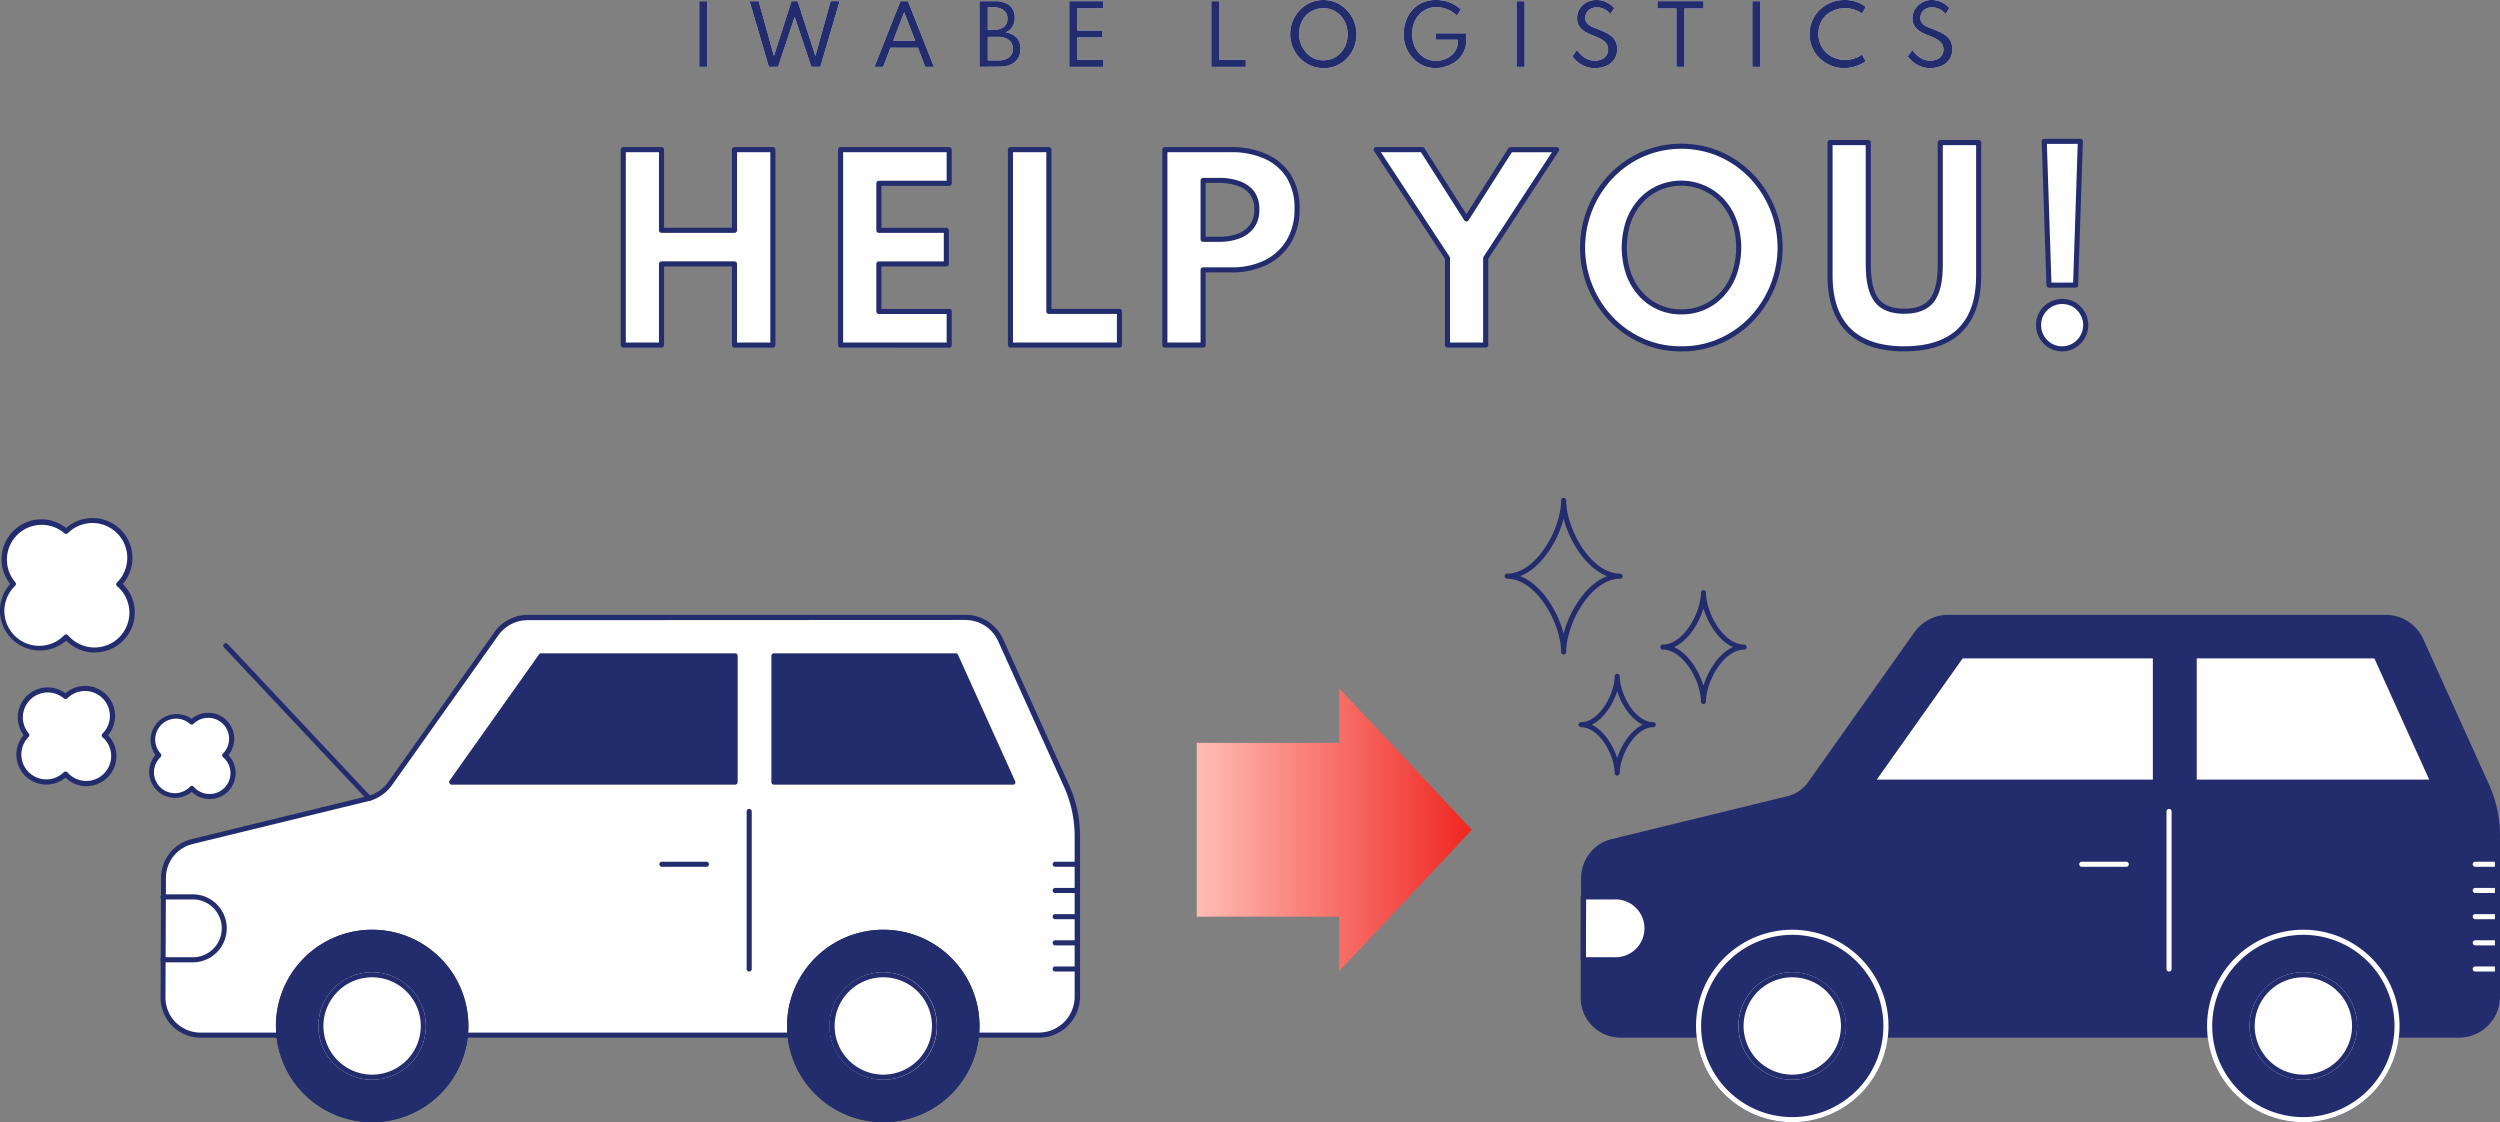 <svg xmlns="http://www.w3.org/2000/svg" xmlns:xlink="http://www.w3.org/1999/xlink" viewBox="0 0 491 220.39"><rect x="0" y="0" width="491" height="220.39" fill="#808080" stroke="none"/><defs><style>.cls-1{fill:#fff;}.cls-2{fill:#232d6e;}.cls-3{fill:url(#名称未設定グラデーション_156);}.cls-4{fill:none;stroke:#232d6e;stroke-linecap:round;stroke-linejoin:round;}</style><linearGradient id="名称未設定グラデーション_156" x1="235.04" y1="162.97" x2="289.08" y2="162.97" gradientUnits="userSpaceOnUse"><stop offset="0" stop-color="#ffbdb4"/><stop offset="1" stop-color="#f02521"/></linearGradient></defs><title>アセット 24</title><g id="レイヤー_2" data-name="レイヤー 2"><g id="contents"><path class="cls-1" d="M97.5,124.44,76.63,153.9a7.57,7.57,0,0,1-4.1,2.89l-34.78,8.5a7.35,7.35,0,0,0-5.62,7.12L32,195.92a7.36,7.36,0,0,0,7.36,7.38H204a7.56,7.56,0,0,0,7.56-7.55V164.23a24,24,0,0,0-2.14-9.91L196.53,125.7a7.57,7.57,0,0,0-6.89-4.44h-86A7.53,7.53,0,0,0,97.5,124.44Z"/><path class="cls-2" d="M204,203.8H39.4a7.85,7.85,0,0,1-7.86-7.89l.09-23.5a7.86,7.86,0,0,1,6-7.61l34.78-8.49a7.13,7.13,0,0,0,3.81-2.7l20.87-29.45a8.06,8.06,0,0,1,6.57-3.4h86A8.07,8.07,0,0,1,197,125.5l12.94,28.61a24.53,24.53,0,0,1,2.18,10.12v31.52A8.07,8.07,0,0,1,204,203.8Zm-100.38-82a7.09,7.09,0,0,0-5.76,3h0L77,154.18a8.12,8.12,0,0,1-4.37,3.1l-34.81,8.49a6.86,6.86,0,0,0-5.23,6.64l-.09,23.51a6.86,6.86,0,0,0,6.86,6.88H204a7.06,7.06,0,0,0,7.06-7.05V164.23a23.55,23.55,0,0,0-2.09-9.71l-12.94-28.61a7.07,7.07,0,0,0-6.43-4.15Zm-6.16,2.68h0Z"/><polygon class="cls-2" points="144.41 128.81 106.3 128.81 88.73 153.61 144.41 153.61 144.41 128.81"/><path class="cls-2" d="M144.41,154.11H88.73a.48.48,0,0,1-.44-.27.49.49,0,0,1,0-.52l17.57-24.79a.5.5,0,0,1,.41-.22h38.11a.5.5,0,0,1,.5.5v24.8A.5.5,0,0,1,144.41,154.11Zm-54.71-1h54.21v-23.8H106.56Z"/><polygon class="cls-2" points="152.04 153.61 198.96 153.61 187.75 128.81 152.04 128.81 152.04 153.61"/><path class="cls-2" d="M199,154.11H152a.5.5,0,0,1-.5-.5v-24.8a.5.5,0,0,1,.5-.5h35.71a.5.5,0,0,1,.45.3l11.21,24.8a.49.49,0,0,1,0,.47A.48.48,0,0,1,199,154.11Zm-46.42-1h45.64l-10.75-23.8H152.54Z"/><circle class="cls-2" cx="73.08" cy="201.5" r="18.9"/><path class="cls-2" d="M73.08,183.6a17.9,17.9,0,1,1-17.9,17.9,17.92,17.92,0,0,1,17.9-17.9m0-1A18.9,18.9,0,1,0,92,201.5a18.9,18.9,0,0,0-18.89-18.9Z"/><circle class="cls-1" cx="73.08" cy="201.5" r="10.56"/><path class="cls-2" d="M73.08,191.94a9.56,9.56,0,1,1-9.56,9.56,9.57,9.57,0,0,1,9.56-9.56m0-1A10.56,10.56,0,1,0,83.64,201.5a10.56,10.56,0,0,0-10.56-10.56Z"/><circle class="cls-2" cx="173.48" cy="201.5" r="18.9"/><path class="cls-2" d="M173.48,183.6a17.9,17.9,0,1,1-17.9,17.9,17.92,17.92,0,0,1,17.9-17.9m0-1a18.9,18.9,0,1,0,18.89,18.9,18.9,18.9,0,0,0-18.89-18.9Z"/><circle class="cls-1" cx="173.48" cy="201.5" r="10.56"/><path class="cls-2" d="M173.48,191.94a9.56,9.56,0,1,1-9.56,9.56,9.57,9.57,0,0,1,9.56-9.56m0-1A10.56,10.56,0,1,0,184,201.5a10.56,10.56,0,0,0-10.56-10.56Z"/><line class="cls-1" x1="44.36" y1="126.83" x2="72.53" y2="156.79"/><path class="cls-2" d="M72.53,157.29a.51.51,0,0,1-.36-.15L44,127.17a.5.5,0,0,1,0-.71.49.49,0,0,1,.7,0l28.18,30a.49.49,0,0,1-.37.84Z"/><path class="cls-1" d="M23.81,115.15c-.14-.14-.29-.27-.43-.39l0,0A7.34,7.34,0,1,0,13,104.36l0,0A7.33,7.33,0,0,0,2.67,114.72l0,0A7.33,7.33,0,0,0,13,125.11l0,0c.13.15.25.29.39.43a7.34,7.34,0,1,0,10.38-10.37Z"/><path class="cls-2" d="M18.62,128.17a7.84,7.84,0,0,1-5.54-2.29.46.46,0,0,0-.07-.07,7.85,7.85,0,0,1-10.71-.34A7.83,7.83,0,0,1,2,114.69a7.83,7.83,0,0,1,11-11,7.84,7.84,0,0,1,11.12,11l.06.06a7.84,7.84,0,0,1-5.54,13.38ZM13,124.6h0a.52.52,0,0,1,.37.17c.12.13.24.27.37.4a6.84,6.84,0,0,0,9.66,0,6.82,6.82,0,0,0,0-9.67,3.42,3.42,0,0,0-.4-.36.48.48,0,0,1-.17-.37.51.51,0,0,1,.16-.38,6.83,6.83,0,1,0-9.66-9.67.53.53,0,0,1-.7,0,6.83,6.83,0,0,0-9.63,9.63.5.5,0,0,1,0,.68,6.84,6.84,0,1,0,9.65,9.69A.57.57,0,0,1,13,124.6Z"/><path class="cls-1" d="M20.84,144.72a4.2,4.2,0,0,0-.32-.29h0a5.4,5.4,0,1,0-7.63-7.63v0a5.39,5.39,0,0,0-7.6,7.59v0A5.39,5.39,0,0,0,12.91,152l0,0c.09.11.18.22.28.32a5.39,5.39,0,0,0,7.63-7.62Z"/><path class="cls-2" d="M17,154.42a5.91,5.91,0,0,1-4.13-1.69,5.89,5.89,0,0,1-8.24-8.36,5.88,5.88,0,0,1,8.22-8.22,5.89,5.89,0,0,1,8.36,8.25,5.9,5.9,0,0,1-4.21,10Zm-4.1-2.89h0a.52.52,0,0,1,.37.17,3.4,3.4,0,0,0,.26.29,4.89,4.89,0,0,0,6.91-6.92l-.28-.26a.5.5,0,0,1-.18-.36.51.51,0,0,1,.15-.37,4.88,4.88,0,0,0,1.45-3.48,4.89,4.89,0,0,0-8.35-3.45.53.53,0,0,1-.7,0,4.89,4.89,0,0,0-6.89,6.89.49.49,0,0,1,0,.67,4.89,4.89,0,1,0,6.9,6.94A.5.5,0,0,1,12.92,151.53Z"/><path class="cls-1" d="M44.43,148.59l-.27-.25h0a4.6,4.6,0,1,0-6.5-6.51l0,0a4.6,4.6,0,0,0-6.48,6.48h0a4.6,4.6,0,0,0,6.51,6.51v0l.24.27a4.6,4.6,0,0,0,6.51-6.5Z"/><path class="cls-2" d="M41.18,156.94a5.08,5.08,0,0,1-3.53-1.41,5.1,5.1,0,0,1-7.13-7.24,5.1,5.1,0,0,1,7.11-7.11,5.1,5.1,0,0,1,7.23,7.13,5.1,5.1,0,0,1-3.68,8.63Zm-3.51-2.61h0a.52.52,0,0,1,.37.17l.22.24a4.1,4.1,0,0,0,5.8-5.8l-.25-.22a.53.53,0,0,1-.17-.36.48.48,0,0,1,.15-.37A4.1,4.1,0,1,0,38,142.18a.52.52,0,0,1-.69,0A4.1,4.1,0,0,0,31.55,148a.51.51,0,0,1,0,.68,4.1,4.1,0,1,0,5.78,5.81A.55.55,0,0,1,37.67,154.33Z"/><path class="cls-2" d="M38.15,189H32a.5.5,0,1,1,0-1h6.11a5.68,5.68,0,0,0,0-11.35H32a.5.5,0,0,1-.5-.5.5.5,0,0,1,.5-.5h6.11a6.68,6.68,0,0,1,0,13.35Z"/><path class="cls-2" d="M211.6,170.24h-4.36a.5.5,0,0,1-.5-.5.5.5,0,0,1,.5-.5h4.36a.51.51,0,0,1,.5.5A.5.5,0,0,1,211.6,170.24Z"/><path class="cls-2" d="M211.6,175.39h-4.36a.5.5,0,0,1-.5-.5.5.5,0,0,1,.5-.5h4.36a.5.5,0,0,1,.5.5A.51.51,0,0,1,211.6,175.39Z"/><path class="cls-2" d="M211.6,180.53h-4.36a.5.5,0,0,1-.5-.5.5.5,0,0,1,.5-.5h4.36a.5.5,0,0,1,.5.5A.51.51,0,0,1,211.6,180.53Z"/><path class="cls-2" d="M211.6,185.67h-4.36a.5.5,0,0,1-.5-.5.5.5,0,0,1,.5-.5h4.36a.5.5,0,0,1,.5.5A.51.51,0,0,1,211.6,185.67Z"/><path class="cls-2" d="M211.6,190.81h-4.36a.5.5,0,0,1,0-1h4.36a.5.5,0,0,1,0,1Z"/><path class="cls-2" d="M147.14,190.81a.5.5,0,0,1-.5-.5V159.37a.5.5,0,0,1,1,0v30.94A.5.5,0,0,1,147.14,190.81Z"/><path class="cls-2" d="M138.7,170.24H130a.5.5,0,0,1-.5-.5.5.5,0,0,1,.5-.5h8.74a.51.51,0,0,1,.5.5A.5.5,0,0,1,138.7,170.24Z"/><path class="cls-2" d="M376.4,124.44,355.53,153.9a7.54,7.54,0,0,1-4.09,2.89l-34.79,8.5a7.37,7.37,0,0,0-5.62,7.12l-.09,23.51a7.36,7.36,0,0,0,7.36,7.38H482.94a7.55,7.55,0,0,0,7.56-7.55V164.23a24,24,0,0,0-2.14-9.91L475.43,125.7a7.56,7.56,0,0,0-6.89-4.44h-86A7.55,7.55,0,0,0,376.4,124.44Z"/><polygon class="cls-1" points="423.32 128.81 385.2 128.81 367.63 153.61 423.32 153.61 423.32 128.81"/><path class="cls-2" d="M423.32,154.11H367.63a.5.5,0,0,1-.4-.79l17.57-24.79a.47.47,0,0,1,.4-.22h38.12a.51.51,0,0,1,.5.5v24.8A.5.5,0,0,1,423.32,154.11Zm-54.72-1h54.22v-23.8H385.46Z"/><polygon class="cls-1" points="430.94 153.61 477.86 153.61 466.65 128.81 430.94 128.81 430.94 153.61"/><path class="cls-2" d="M477.86,154.11H430.94a.5.5,0,0,1-.5-.5v-24.8a.5.5,0,0,1,.5-.5h35.71a.51.51,0,0,1,.46.3l11.21,24.8a.49.49,0,0,1,0,.47A.48.48,0,0,1,477.86,154.11Zm-46.42-1h45.65l-10.76-23.8H431.44Z"/><path class="cls-1" d="M310.94,188.45h6.11a6.18,6.18,0,0,0,6.18-6.18h0a6.18,6.18,0,0,0-6.18-6.17h-6.11Z"/><path class="cls-2" d="M317.05,189h-6.11a.5.5,0,0,1-.5-.5V176.1a.5.5,0,0,1,.5-.5h6.11a6.68,6.68,0,1,1,0,13.35Zm-5.61-1h5.61a5.68,5.68,0,1,0,0-11.35h-5.61Z"/><path class="cls-1" d="M490.5,170.24h-4.36a.5.5,0,0,1-.5-.5.51.51,0,0,1,.5-.5h4.36a.5.5,0,0,1,.5.5A.5.5,0,0,1,490.5,170.24Z"/><path class="cls-1" d="M490.5,175.39h-4.36a.51.51,0,0,1-.5-.5.5.5,0,0,1,.5-.5h4.36a.5.5,0,0,1,.5.5A.5.5,0,0,1,490.5,175.39Z"/><path class="cls-1" d="M490.5,180.53h-4.36a.51.51,0,0,1-.5-.5.5.5,0,0,1,.5-.5h4.36a.5.5,0,0,1,.5.5A.5.5,0,0,1,490.5,180.53Z"/><path class="cls-1" d="M490.5,185.67h-4.36a.51.51,0,0,1-.5-.5.5.5,0,0,1,.5-.5h4.36a.5.5,0,0,1,.5.5A.5.5,0,0,1,490.5,185.67Z"/><path class="cls-1" d="M490.5,190.81h-4.36a.5.5,0,0,1,0-1h4.36a.5.5,0,0,1,0,1Z"/><path class="cls-1" d="M426,190.81a.5.5,0,0,1-.5-.5V159.37a.5.5,0,0,1,1,0v30.94A.5.5,0,0,1,426,190.81Z"/><path class="cls-1" d="M417.6,170.24h-8.74a.5.5,0,0,1-.5-.5.5.5,0,0,1,.5-.5h8.74a.5.5,0,0,1,.5.5A.5.5,0,0,1,417.6,170.24Z"/><path class="cls-2" d="M482.94,203.8H318.3a7.85,7.85,0,0,1-7.86-7.89l.09-23.5a7.86,7.86,0,0,1,6-7.61l34.79-8.49a7.1,7.1,0,0,0,3.8-2.7L376,124.16a8.08,8.08,0,0,1,6.58-3.4h86a8.07,8.07,0,0,1,7.34,4.74l12.94,28.61A24.37,24.37,0,0,1,491,164.23v31.52A8.07,8.07,0,0,1,482.94,203.8Zm-100.37-82a7.07,7.07,0,0,0-5.76,3h0l-20.87,29.45a8.12,8.12,0,0,1-4.37,3.1l-34.8,8.49a6.86,6.86,0,0,0-5.24,6.64l-.09,23.51a6.9,6.9,0,0,0,2,4.87,6.83,6.83,0,0,0,4.86,2H482.94a7.06,7.06,0,0,0,7.06-7.05V164.23a23.39,23.39,0,0,0-2.09-9.71L475,125.91a7.07,7.07,0,0,0-6.43-4.15Zm-6.17,2.68h0Z"/><circle class="cls-2" cx="351.98" cy="201.5" r="18.9"/><path class="cls-1" d="M352,183.6a17.9,17.9,0,1,1-17.9,17.9A17.92,17.92,0,0,1,352,183.6m0-1a18.9,18.9,0,1,0,18.9,18.9A18.9,18.9,0,0,0,352,182.6Z"/><circle class="cls-1" cx="351.98" cy="201.5" r="10.56"/><path class="cls-2" d="M352,191.94a9.56,9.56,0,1,1-9.56,9.56,9.57,9.57,0,0,1,9.56-9.56m0-1a10.56,10.56,0,1,0,10.56,10.56A10.56,10.56,0,0,0,352,190.94Z"/><circle class="cls-2" cx="452.38" cy="201.5" r="18.9"/><path class="cls-1" d="M452.38,183.6a17.9,17.9,0,1,1-17.9,17.9,17.91,17.91,0,0,1,17.9-17.9m0-1a18.9,18.9,0,1,0,18.89,18.9,18.9,18.9,0,0,0-18.89-18.9Z"/><circle class="cls-1" cx="452.38" cy="201.5" r="10.56"/><path class="cls-2" d="M452.38,191.94a9.56,9.56,0,1,1-9.56,9.56,9.57,9.57,0,0,1,9.56-9.56m0-1a10.56,10.56,0,1,0,10.56,10.56,10.56,10.56,0,0,0-10.56-10.56Z"/><path class="cls-2" d="M307.1,128.53a.5.5,0,0,1-.5-.5c0-5.54-4.85-14.37-10.6-14.37a.5.5,0,0,1-.5-.5.5.5,0,0,1,.5-.5c5.75,0,10.6-8.83,10.6-14.38a.5.5,0,0,1,.5-.5.5.5,0,0,1,.5.5c0,5.55,4.84,14.38,10.59,14.38a.5.5,0,0,1,.5.5.5.5,0,0,1-.5.5c-5.75,0-10.59,8.83-10.59,14.37A.5.5,0,0,1,307.1,128.53Zm-8.53-15.37c4.07,1.58,7.32,6.64,8.53,11.28,1.2-4.64,4.45-9.7,8.52-11.28-4.07-1.59-7.32-6.65-8.52-11.29C305.89,106.51,302.64,111.57,298.57,113.16Z"/><path class="cls-2" d="M334.56,138.27a.5.5,0,0,1-.5-.5c0-3.93-3.42-10.18-7.47-10.18a.51.51,0,0,1-.5-.5.5.5,0,0,1,.5-.5c4.05,0,7.47-6.26,7.47-10.19a.51.51,0,0,1,.5-.5.5.5,0,0,1,.5.5c0,3.93,3.42,10.19,7.47,10.19a.5.5,0,0,1,.5.5.5.5,0,0,1-.5.5c-4,0-7.47,6.25-7.47,10.18A.5.5,0,0,1,334.56,138.27Zm-5.76-11.18c2.68,1.22,4.83,4.48,5.76,7.59.94-3.11,3.09-6.37,5.77-7.59-2.68-1.22-4.83-4.48-5.77-7.59C333.63,122.61,331.48,125.87,328.8,127.09Z"/><path class="cls-2" d="M317.62,152.33a.5.5,0,0,1-.5-.5c0-3.47-3-9-6.59-9a.5.5,0,0,1-.5-.5.5.5,0,0,1,.5-.5c3.57,0,6.59-5.53,6.59-9a.5.5,0,0,1,.5-.5.5.5,0,0,1,.5.5c0,3.47,3,9,6.58,9a.5.5,0,0,1,.5.5.5.5,0,0,1-.5.5c-3.57,0-6.58,5.53-6.58,9A.51.51,0,0,1,317.62,152.33Zm-5-10c2.3,1.11,4.15,3.88,5,6.56.84-2.68,2.7-5.45,5-6.56-2.3-1.11-4.16-3.88-5-6.57C316.77,138.45,314.92,141.22,312.62,142.33Z"/><polygon class="cls-3" points="289.08 162.97 263.03 135.21 263.03 145.9 235.04 145.9 235.04 180.04 263.03 180.04 263.03 190.73 289.08 162.97"/><path class="cls-1" d="M122.41,67.77V29.39h7.51V45.23h14.33V29.39h7.54V67.77h-7.54V51.83H129.92V67.77Z"/><path class="cls-1" d="M165.09,67.77V29.39h21.33V36H172.61v9.24h13.25v6.6H172.61v9.33h13.81v6.61Z"/><path class="cls-1" d="M198.45,67.77V29.39H206V61.16h13.86v6.61Z"/><path class="cls-1" d="M228.78,67.77V29.39h13.05a16.12,16.12,0,0,1,6.66,1.3,10.37,10.37,0,0,1,4.59,3.87A11.68,11.68,0,0,1,254.74,41a12.17,12.17,0,0,1-1.66,6.5,10.91,10.91,0,0,1-4.59,4.12A15,15,0,0,1,241.83,53h-5.54V67.77ZM236.29,47h3.21a10.9,10.9,0,0,0,3.64-.59,5.89,5.89,0,0,0,2.69-1.89,5.26,5.26,0,0,0,1-3.36,5.22,5.22,0,0,0-1-3.38A5.73,5.73,0,0,0,243.14,36a11.16,11.16,0,0,0-3.64-.57h-3.21Z"/><path class="cls-1" d="M284.28,67.77V50.69l-14-21.3h9.07L288,43l8.65-13.6h9.07l-13.93,21.3V67.77Z"/><path class="cls-1" d="M330.22,68.51A18.49,18.49,0,0,1,322.68,67a19.11,19.11,0,0,1-6.16-4.26,20.31,20.31,0,0,1,0-28.22,19.3,19.3,0,0,1,6.16-4.27,19.32,19.32,0,0,1,15.07,0,19.45,19.45,0,0,1,6.17,4.27,20.34,20.34,0,0,1,0,28.22A19.26,19.26,0,0,1,337.75,67,18.48,18.48,0,0,1,330.22,68.51Zm0-7.26a10.8,10.8,0,0,0,4.51-.93,10.68,10.68,0,0,0,3.57-2.63,11.81,11.81,0,0,0,2.35-4,15.93,15.93,0,0,0,0-10.15,11.91,11.91,0,0,0-2.35-4,11,11,0,0,0-12.57-2.62,10.55,10.55,0,0,0-3.56,2.62,12.05,12.05,0,0,0-2.34,4,16.11,16.11,0,0,0,0,10.15,12,12,0,0,0,2.34,4,10.45,10.45,0,0,0,3.56,2.63A10.71,10.71,0,0,0,330.22,61.25Z"/><path class="cls-1" d="M374,68.51c-4.8,0-8.44-1.21-10.89-3.63s-3.69-6-3.69-10.75V28h7.51V52c0,3.25.56,5.57,1.66,7s2.92,2.13,5.41,2.13,4.32-.71,5.42-2.13,1.65-3.74,1.65-7V28h7.54V54.13q0,7.13-3.69,10.75T374,68.51Z"/><path class="cls-1" d="M405,68.51a4.51,4.51,0,0,1-2.34-.63A4.8,4.8,0,0,1,401,66.19a4.64,4.64,0,0,1-.62-2.38,4.46,4.46,0,0,1,.62-2.3,4.85,4.85,0,0,1,1.69-1.68,4.73,4.73,0,0,1,4.68,0A4.83,4.83,0,0,1,409,61.51a4.37,4.37,0,0,1,.63,2.3,4.55,4.55,0,0,1-.63,2.38,4.77,4.77,0,0,1-1.68,1.69A4.51,4.51,0,0,1,405,68.51ZM402.42,56l-.93-28.24h7.09L407.65,56Z"/><path class="cls-1" d="M122.41,67.77V29.39h7.51V45.23h14.33V29.39h7.54V67.77h-7.54V51.83H129.92V67.77Z"/><path class="cls-1" d="M165.09,67.77V29.39h21.33V36H172.61v9.24h13.25v6.6H172.61v9.33h13.81v6.61Z"/><path class="cls-1" d="M198.45,67.77V29.39H206V61.16h13.86v6.61Z"/><path class="cls-1" d="M228.78,67.77V29.39h13.05a16.12,16.12,0,0,1,6.66,1.3,10.37,10.37,0,0,1,4.59,3.87A11.68,11.68,0,0,1,254.74,41a12.17,12.17,0,0,1-1.66,6.5,10.91,10.91,0,0,1-4.59,4.12A15,15,0,0,1,241.83,53h-5.54V67.77ZM236.29,47h3.21a10.9,10.9,0,0,0,3.64-.59,5.89,5.89,0,0,0,2.69-1.89,5.26,5.26,0,0,0,1-3.36,5.22,5.22,0,0,0-1-3.38A5.73,5.73,0,0,0,243.14,36a11.16,11.16,0,0,0-3.64-.57h-3.21Z"/><path class="cls-1" d="M284.28,67.77V50.69l-14-21.3h9.07L288,43l8.65-13.6h9.07l-13.93,21.3V67.77Z"/><path class="cls-1" d="M330.22,68.51A18.49,18.49,0,0,1,322.68,67a19.11,19.11,0,0,1-6.16-4.26,20.31,20.31,0,0,1,0-28.22,19.3,19.3,0,0,1,6.16-4.27,19.32,19.32,0,0,1,15.07,0,19.45,19.45,0,0,1,6.17,4.27,20.34,20.34,0,0,1,0,28.22A19.26,19.26,0,0,1,337.75,67,18.48,18.48,0,0,1,330.22,68.51Zm0-7.26a10.8,10.8,0,0,0,4.51-.93,10.68,10.68,0,0,0,3.57-2.63,11.81,11.81,0,0,0,2.35-4,15.93,15.93,0,0,0,0-10.15,11.91,11.91,0,0,0-2.35-4,11,11,0,0,0-12.57-2.62,10.55,10.55,0,0,0-3.56,2.62,12.05,12.05,0,0,0-2.34,4,16.11,16.11,0,0,0,0,10.15,12,12,0,0,0,2.34,4,10.45,10.45,0,0,0,3.56,2.63A10.71,10.71,0,0,0,330.22,61.25Z"/><path class="cls-1" d="M374,68.51c-4.8,0-8.44-1.21-10.89-3.63s-3.69-6-3.69-10.75V28h7.51V52c0,3.25.56,5.57,1.66,7s2.92,2.13,5.41,2.13,4.32-.71,5.42-2.13,1.65-3.74,1.65-7V28h7.54V54.13q0,7.13-3.69,10.75T374,68.51Z"/><path class="cls-1" d="M405,68.51a4.51,4.51,0,0,1-2.34-.63A4.8,4.8,0,0,1,401,66.19a4.64,4.64,0,0,1-.62-2.38,4.46,4.46,0,0,1,.62-2.3,4.85,4.85,0,0,1,1.69-1.68,4.73,4.73,0,0,1,4.68,0A4.83,4.83,0,0,1,409,61.51a4.37,4.37,0,0,1,.63,2.3,4.55,4.55,0,0,1-.63,2.38,4.77,4.77,0,0,1-1.68,1.69A4.51,4.51,0,0,1,405,68.51ZM402.42,56l-.93-28.24h7.09L407.65,56Z"/><path class="cls-4" d="M122.41,67.77V29.39h7.51V45.23h14.33V29.39h7.54V67.77h-7.54V51.83H129.92V67.77Z"/><path class="cls-4" d="M165.09,67.77V29.39h21.33V36H172.61v9.24h13.25v6.6H172.61v9.33h13.81v6.61Z"/><path class="cls-4" d="M198.45,67.77V29.39H206V61.16h13.86v6.61Z"/><path class="cls-4" d="M228.78,67.77V29.39h13.05a16.12,16.12,0,0,1,6.66,1.3,10.37,10.37,0,0,1,4.59,3.87A11.68,11.68,0,0,1,254.74,41a12.17,12.17,0,0,1-1.66,6.5,10.91,10.91,0,0,1-4.59,4.12A15,15,0,0,1,241.83,53h-5.54V67.77ZM236.29,47h3.21a10.9,10.9,0,0,0,3.64-.59,5.89,5.89,0,0,0,2.69-1.89,5.26,5.26,0,0,0,1-3.36,5.22,5.22,0,0,0-1-3.38A5.73,5.73,0,0,0,243.14,36a11.16,11.16,0,0,0-3.64-.57h-3.21Z"/><path class="cls-4" d="M284.28,67.77V50.69l-14-21.3h9.07L288,43l8.65-13.6h9.07l-13.93,21.3V67.77Z"/><path class="cls-4" d="M330.22,68.51A18.49,18.49,0,0,1,322.68,67a19.11,19.11,0,0,1-6.16-4.26,20.31,20.31,0,0,1,0-28.22,19.3,19.3,0,0,1,6.16-4.27,19.32,19.32,0,0,1,15.07,0,19.45,19.45,0,0,1,6.17,4.27,20.34,20.34,0,0,1,0,28.22A19.26,19.26,0,0,1,337.75,67,18.48,18.48,0,0,1,330.22,68.51Zm0-7.26a10.8,10.8,0,0,0,4.51-.93,10.68,10.68,0,0,0,3.57-2.63,11.81,11.81,0,0,0,2.35-4,15.93,15.93,0,0,0,0-10.15,11.91,11.91,0,0,0-2.35-4,11,11,0,0,0-12.57-2.62,10.55,10.55,0,0,0-3.56,2.62,12.05,12.05,0,0,0-2.34,4,16.11,16.11,0,0,0,0,10.15,12,12,0,0,0,2.34,4,10.45,10.45,0,0,0,3.56,2.63A10.71,10.71,0,0,0,330.22,61.25Z"/><path class="cls-4" d="M374,68.51c-4.8,0-8.44-1.21-10.89-3.63s-3.69-6-3.69-10.75V28h7.51V52c0,3.25.56,5.57,1.66,7s2.92,2.13,5.41,2.13,4.32-.71,5.42-2.13,1.65-3.74,1.65-7V28h7.54V54.13q0,7.13-3.69,10.75T374,68.51Z"/><path class="cls-4" d="M405,68.51a4.51,4.51,0,0,1-2.34-.63A4.8,4.8,0,0,1,401,66.19a4.64,4.64,0,0,1-.62-2.38,4.46,4.46,0,0,1,.62-2.3,4.85,4.85,0,0,1,1.69-1.68,4.73,4.73,0,0,1,4.68,0A4.83,4.83,0,0,1,409,61.51a4.37,4.37,0,0,1,.63,2.3,4.55,4.55,0,0,1-.63,2.38,4.77,4.77,0,0,1-1.68,1.69A4.51,4.51,0,0,1,405,68.51ZM402.42,56l-.93-28.24h7.09L407.65,56Z"/><path class="cls-1" d="M137.33,13.13V.23h1.58v12.9Z"/><path class="cls-1" d="M151,13.13,147.22.23H149L152,11,155.45.23h1.21L160.14,11l3-10.78h1.77l-3.8,12.9h-1.77l-3.26-9.8-3.26,9.8Z"/><path class="cls-1" d="M171.74,13.13,176.85.23h1.47l5.11,12.9h-1.71l-1.43-3.76h-5.4l-1.44,3.76ZM175.43,8h4.32l-2.17-5.62Z"/><path class="cls-1" d="M192.36,13.13V.23h3a4.55,4.55,0,0,1,2.92.84,2.9,2.9,0,0,1,1,2.42,2.9,2.9,0,0,1-1.8,2.89,3.49,3.49,0,0,1,2.18,1,3.2,3.2,0,0,1,.76,2.21,3.56,3.56,0,0,1-.49,1.88,3.2,3.2,0,0,1-1.41,1.2,5.2,5.2,0,0,1-2.18.42ZM194,5.86h1.11a3.23,3.23,0,0,0,2.05-.57,2,2,0,0,0,.71-1.62A2,2,0,0,0,197.11,2a3.27,3.27,0,0,0-2.05-.56H194Zm0,6h2a3.42,3.42,0,0,0,2.17-.59,2,2,0,0,0,.75-1.69,2.08,2.08,0,0,0-.77-1.72,3.32,3.32,0,0,0-2.15-.62h-2Z"/><path class="cls-1" d="M210,13.13V.23h6.7v1.4h-5.11V6h4.92V7.36h-4.92v4.37h5.11v1.4Z"/><path class="cls-1" d="M237.9,13.13V.23h1.59v11.5h5.18v1.4Z"/><path class="cls-1" d="M259.91,13.38a6.16,6.16,0,0,1-2.53-.52,6.35,6.35,0,0,1-2.07-1.43,6.81,6.81,0,0,1,0-9.48A6.35,6.35,0,0,1,257.38.52a6.41,6.41,0,0,1,5.06,0A6.49,6.49,0,0,1,264.52,2a6.83,6.83,0,0,1,1.39,2.13,6.67,6.67,0,0,1,.5,2.61,6.67,6.67,0,0,1-.5,2.61,6.83,6.83,0,0,1-1.39,2.13,6.49,6.49,0,0,1-2.08,1.43A6.13,6.13,0,0,1,259.91,13.38Zm0-1.53a4.57,4.57,0,0,0,1.89-.39,4.71,4.71,0,0,0,1.52-1.09,5,5,0,0,0,1-1.64,5.68,5.68,0,0,0,.36-2,5.68,5.68,0,0,0-.36-2,5,5,0,0,0-1-1.64,4.71,4.71,0,0,0-1.52-1.09,4.77,4.77,0,0,0-3.78,0A4.82,4.82,0,0,0,256.5,3a5.4,5.4,0,0,0-1,1.64,5.68,5.68,0,0,0-.36,2,5.68,5.68,0,0,0,.36,2,5.4,5.4,0,0,0,1,1.64A4.82,4.82,0,0,0,258,11.46,4.6,4.6,0,0,0,259.91,11.85Z"/><path class="cls-1" d="M282,13.38a6.09,6.09,0,0,1-2.49-.51,6.21,6.21,0,0,1-2-1.43,6.55,6.55,0,0,1-1.35-2.13,7.05,7.05,0,0,1-.48-2.62,7.37,7.37,0,0,1,.43-2.52A6.56,6.56,0,0,1,277.35,2a6,6,0,0,1,2-1.48A6.42,6.42,0,0,1,282.1,0a7.4,7.4,0,0,1,1.83.23,6.93,6.93,0,0,1,1.64.65,6.41,6.41,0,0,1,1.34,1l-.79,1.22a5.34,5.34,0,0,0-1.78-1.23,5.72,5.72,0,0,0-2.24-.46,4.65,4.65,0,0,0-2,.42A4.3,4.3,0,0,0,278.59,3a5,5,0,0,0-.93,1.66,6.25,6.25,0,0,0-.31,2,5.93,5.93,0,0,0,.35,2.1,5.18,5.18,0,0,0,1,1.69,4.47,4.47,0,0,0,1.49,1.11,4.38,4.38,0,0,0,1.84.4,4.72,4.72,0,0,0,2.92-1,3.82,3.82,0,0,0,1-1.19,3.2,3.2,0,0,0,.35-1.53V7.81h-4.34V6.55h6V7.94A5,5,0,0,1,286,12a6.25,6.25,0,0,1-1.91,1A6.54,6.54,0,0,1,282,13.38Z"/><path class="cls-1" d="M297.85,13.13V.23h1.59v12.9Z"/><path class="cls-1" d="M313.26,13.38a5.09,5.09,0,0,1-1.72-.27,5.35,5.35,0,0,1-1.31-.66,6.63,6.63,0,0,1-.9-.77,7.59,7.59,0,0,1-.51-.6l.86-1.23.49.56a5.11,5.11,0,0,0,.75.69,4.32,4.32,0,0,0,1,.58,3.73,3.73,0,0,0,1.34.23,3.13,3.13,0,0,0,1.29-.25,2.14,2.14,0,0,0,.93-.74,2.09,2.09,0,0,0,.35-1.22,2.15,2.15,0,0,0-.25-1,2.37,2.37,0,0,0-.7-.75,5.64,5.64,0,0,0-1-.57c-.39-.18-.82-.35-1.28-.53a10.76,10.76,0,0,1-1-.46,4.46,4.46,0,0,1-.92-.64,2.89,2.89,0,0,1-.68-.9,2.8,2.8,0,0,1-.26-1.24A3.48,3.48,0,0,1,310,2.2a3.6,3.6,0,0,1,.77-1.13A3.72,3.72,0,0,1,312,.29,3.88,3.88,0,0,1,313.53,0,4.45,4.45,0,0,1,315,.23a5.31,5.31,0,0,1,1.19.6,3.94,3.94,0,0,1,.84.76l-.75,1.17a3.29,3.29,0,0,0-.65-.64,3.66,3.66,0,0,0-.92-.49,3.31,3.31,0,0,0-1.11-.18,2.39,2.39,0,0,0-1.23.3,2.18,2.18,0,0,0-.77.77,2.15,2.15,0,0,0-.26,1,1.51,1.51,0,0,0,.2.82,1.91,1.91,0,0,0,.53.57,4.26,4.26,0,0,0,.76.42l.87.34c.53.21,1,.42,1.51.64a6.17,6.17,0,0,1,1.25.78,3,3,0,0,1,.84,1.06,3.25,3.25,0,0,1,.31,1.49,3.45,3.45,0,0,1-.56,2,3.51,3.51,0,0,1-1.52,1.27A5.4,5.4,0,0,1,313.26,13.38Z"/><path class="cls-1" d="M329.25,13.13V1.66h-3.74V.23h9.07V1.66h-3.75V13.13Z"/><path class="cls-1" d="M344.15,13.13V.23h1.59v12.9Z"/><path class="cls-1" d="M362.3,13.38a7.11,7.11,0,0,1-2.71-.51,6.8,6.8,0,0,1-2.2-1.43,6.38,6.38,0,0,1-1.46-2.12,6.61,6.61,0,0,1-.53-2.63,6.55,6.55,0,0,1,2-4.76A6.85,6.85,0,0,1,359.58.51,7.14,7.14,0,0,1,362.29,0a7.34,7.34,0,0,1,2.27.35,6.27,6.27,0,0,1,1.86,1l-.72,1.33a4.66,4.66,0,0,0-1.5-.79,6,6,0,0,0-1.81-.28,5.54,5.54,0,0,0-2.11.39A5.14,5.14,0,0,0,358.61,3a4.81,4.81,0,0,0-1.09,1.64,5.14,5.14,0,0,0-.39,2,5.14,5.14,0,0,0,.39,2,4.77,4.77,0,0,0,1.09,1.63,4.83,4.83,0,0,0,1.67,1.09,5.36,5.36,0,0,0,2.11.4,6,6,0,0,0,1.81-.28,4.66,4.66,0,0,0,1.5-.79l.72,1.33a6.25,6.25,0,0,1-1.84.94A7.07,7.07,0,0,1,362.3,13.38Z"/><path class="cls-1" d="M379.14,13.38a5.11,5.11,0,0,1-1.73-.27,5.35,5.35,0,0,1-1.31-.66,6,6,0,0,1-.89-.77,6.28,6.28,0,0,1-.52-.6l.87-1.23.48.56a6.39,6.39,0,0,0,.75.69,4.52,4.52,0,0,0,1,.58,3.82,3.82,0,0,0,1.35.23,3.11,3.11,0,0,0,1.28-.25,2.14,2.14,0,0,0,.93-.74,2.09,2.09,0,0,0,.35-1.22,2,2,0,0,0-.25-1,2.37,2.37,0,0,0-.7-.75,5.33,5.33,0,0,0-1-.57c-.39-.18-.82-.35-1.28-.53a9.53,9.53,0,0,1-1-.46,4.21,4.21,0,0,1-.92-.64,2.75,2.75,0,0,1-.68-.9,2.67,2.67,0,0,1-.26-1.24,3.47,3.47,0,0,1,.27-1.36,3.6,3.6,0,0,1,.77-1.13A3.87,3.87,0,0,1,379.4,0a4.4,4.4,0,0,1,1.42.23,5.1,5.1,0,0,1,1.19.6,3.94,3.94,0,0,1,.84.76l-.74,1.17a3.36,3.36,0,0,0-.66-.64,3.77,3.77,0,0,0-.91-.49,3.4,3.4,0,0,0-1.11-.18,2.4,2.4,0,0,0-1.24.3,2.18,2.18,0,0,0-.77.77,2.15,2.15,0,0,0-.26,1,1.61,1.61,0,0,0,.2.82,1.91,1.91,0,0,0,.53.57,4.26,4.26,0,0,0,.76.42l.87.34c.53.21,1,.42,1.51.64a6.17,6.17,0,0,1,1.25.78,3.14,3.14,0,0,1,.85,1.06,3.38,3.38,0,0,1,.3,1.49,3.52,3.52,0,0,1-.55,2,3.6,3.6,0,0,1-1.53,1.27A5.38,5.38,0,0,1,379.14,13.38Z"/><path class="cls-2" d="M137.33,13.13V.23h1.58v12.9Z"/><path class="cls-2" d="M151,13.13,147.22.23H149L152,11,155.45.23h1.21L160.14,11l3-10.78h1.77l-3.8,12.9h-1.77l-3.26-9.8-3.26,9.8Z"/><path class="cls-2" d="M171.74,13.13,176.85.23h1.47l5.11,12.9h-1.71l-1.43-3.76h-5.4l-1.44,3.76ZM175.43,8h4.32l-2.17-5.62Z"/><path class="cls-2" d="M192.36,13.13V.23h3a4.55,4.55,0,0,1,2.92.84,2.9,2.9,0,0,1,1,2.42,2.9,2.9,0,0,1-1.8,2.89,3.49,3.49,0,0,1,2.18,1,3.2,3.2,0,0,1,.76,2.21,3.56,3.56,0,0,1-.49,1.88,3.2,3.2,0,0,1-1.41,1.2,5.2,5.2,0,0,1-2.18.42ZM194,5.86h1.11a3.23,3.23,0,0,0,2.05-.57,2,2,0,0,0,.71-1.62A2,2,0,0,0,197.11,2a3.27,3.27,0,0,0-2.05-.56H194Zm0,6h2a3.42,3.42,0,0,0,2.17-.59,2,2,0,0,0,.75-1.69,2.08,2.08,0,0,0-.77-1.72,3.32,3.32,0,0,0-2.15-.62h-2Z"/><path class="cls-2" d="M210,13.13V.23h6.7v1.4h-5.11V6h4.92V7.36h-4.92v4.37h5.11v1.4Z"/><path class="cls-2" d="M237.9,13.13V.23h1.59v11.5h5.18v1.4Z"/><path class="cls-2" d="M259.91,13.38a6.16,6.16,0,0,1-2.53-.52,6.35,6.35,0,0,1-2.07-1.43,6.81,6.81,0,0,1,0-9.48A6.35,6.35,0,0,1,257.38.52a6.41,6.41,0,0,1,5.06,0A6.49,6.49,0,0,1,264.52,2a6.83,6.83,0,0,1,1.39,2.13,6.67,6.67,0,0,1,.5,2.61,6.67,6.67,0,0,1-.5,2.61,6.83,6.83,0,0,1-1.39,2.13,6.49,6.49,0,0,1-2.08,1.43A6.13,6.13,0,0,1,259.91,13.38Zm0-1.53a4.57,4.57,0,0,0,1.89-.39,4.71,4.71,0,0,0,1.52-1.09,5,5,0,0,0,1-1.64,5.68,5.68,0,0,0,.36-2,5.68,5.68,0,0,0-.36-2,5,5,0,0,0-1-1.64,4.71,4.71,0,0,0-1.52-1.09,4.77,4.77,0,0,0-3.78,0A4.82,4.82,0,0,0,256.5,3a5.4,5.4,0,0,0-1,1.64,5.68,5.68,0,0,0-.36,2,5.68,5.68,0,0,0,.36,2,5.4,5.4,0,0,0,1,1.64A4.82,4.82,0,0,0,258,11.46,4.6,4.6,0,0,0,259.91,11.85Z"/><path class="cls-2" d="M282,13.38a6.09,6.09,0,0,1-2.49-.51,6.21,6.21,0,0,1-2-1.43,6.55,6.55,0,0,1-1.35-2.13,7.05,7.05,0,0,1-.48-2.62,7.37,7.37,0,0,1,.43-2.52A6.56,6.56,0,0,1,277.35,2a6,6,0,0,1,2-1.48A6.42,6.42,0,0,1,282.1,0a7.4,7.4,0,0,1,1.83.23,6.93,6.93,0,0,1,1.64.65,6.41,6.41,0,0,1,1.34,1l-.79,1.22a5.34,5.34,0,0,0-1.78-1.23,5.72,5.72,0,0,0-2.24-.46,4.65,4.65,0,0,0-2,.42A4.3,4.3,0,0,0,278.59,3a5,5,0,0,0-.93,1.66,6.25,6.25,0,0,0-.31,2,5.93,5.93,0,0,0,.35,2.1,5.18,5.18,0,0,0,1,1.69,4.47,4.47,0,0,0,1.49,1.11,4.38,4.38,0,0,0,1.84.4,4.72,4.72,0,0,0,2.92-1,3.82,3.82,0,0,0,1-1.19,3.2,3.2,0,0,0,.35-1.53V7.81h-4.34V6.55h6V7.94A5,5,0,0,1,286,12a6.25,6.25,0,0,1-1.91,1A6.54,6.54,0,0,1,282,13.38Z"/><path class="cls-2" d="M297.85,13.13V.23h1.59v12.9Z"/><path class="cls-2" d="M313.26,13.38a5.09,5.09,0,0,1-1.72-.27,5.35,5.35,0,0,1-1.31-.66,6.63,6.63,0,0,1-.9-.77,7.59,7.59,0,0,1-.51-.6l.86-1.23.49.56a5.11,5.11,0,0,0,.75.69,4.32,4.32,0,0,0,1,.58,3.73,3.73,0,0,0,1.34.23,3.13,3.13,0,0,0,1.29-.25,2.14,2.14,0,0,0,.93-.74,2.09,2.09,0,0,0,.35-1.22,2.15,2.15,0,0,0-.25-1,2.37,2.37,0,0,0-.7-.75,5.64,5.64,0,0,0-1-.57c-.39-.18-.82-.35-1.28-.53a10.76,10.76,0,0,1-1-.46,4.46,4.46,0,0,1-.92-.64,2.89,2.89,0,0,1-.68-.9,2.8,2.8,0,0,1-.26-1.24A3.48,3.48,0,0,1,310,2.2a3.6,3.6,0,0,1,.77-1.13A3.72,3.72,0,0,1,312,.29,3.88,3.88,0,0,1,313.53,0,4.45,4.45,0,0,1,315,.23a5.31,5.31,0,0,1,1.19.6,3.94,3.94,0,0,1,.84.76l-.75,1.17a3.29,3.29,0,0,0-.65-.64,3.66,3.66,0,0,0-.92-.49,3.31,3.31,0,0,0-1.11-.18,2.39,2.39,0,0,0-1.23.3,2.18,2.18,0,0,0-.77.77,2.15,2.15,0,0,0-.26,1,1.51,1.51,0,0,0,.2.82,1.91,1.91,0,0,0,.53.57,4.26,4.26,0,0,0,.76.42l.87.34c.53.21,1,.42,1.51.64a6.17,6.17,0,0,1,1.25.78,3,3,0,0,1,.84,1.06,3.25,3.25,0,0,1,.31,1.49,3.45,3.45,0,0,1-.56,2,3.51,3.51,0,0,1-1.52,1.27A5.4,5.4,0,0,1,313.26,13.38Z"/><path class="cls-2" d="M329.25,13.13V1.66h-3.74V.23h9.07V1.66h-3.75V13.13Z"/><path class="cls-2" d="M344.15,13.13V.23h1.59v12.9Z"/><path class="cls-2" d="M362.3,13.38a7.11,7.11,0,0,1-2.71-.51,6.8,6.8,0,0,1-2.2-1.43,6.38,6.38,0,0,1-1.46-2.12,6.61,6.61,0,0,1-.53-2.63,6.55,6.55,0,0,1,2-4.76A6.85,6.85,0,0,1,359.58.51,7.14,7.14,0,0,1,362.29,0a7.34,7.34,0,0,1,2.27.35,6.27,6.27,0,0,1,1.86,1l-.72,1.33a4.66,4.66,0,0,0-1.5-.79,6,6,0,0,0-1.81-.28,5.54,5.54,0,0,0-2.11.39A5.14,5.14,0,0,0,358.61,3a4.81,4.81,0,0,0-1.09,1.64,5.14,5.14,0,0,0-.39,2,5.14,5.14,0,0,0,.39,2,4.77,4.77,0,0,0,1.09,1.63,4.83,4.83,0,0,0,1.67,1.09,5.36,5.36,0,0,0,2.11.4,6,6,0,0,0,1.81-.28,4.66,4.66,0,0,0,1.5-.79l.72,1.33a6.25,6.25,0,0,1-1.84.94A7.07,7.07,0,0,1,362.3,13.38Z"/><path class="cls-2" d="M379.14,13.38a5.11,5.11,0,0,1-1.73-.27,5.35,5.35,0,0,1-1.31-.66,6,6,0,0,1-.89-.77,6.28,6.28,0,0,1-.52-.6l.87-1.23.48.56a6.39,6.39,0,0,0,.75.69,4.52,4.52,0,0,0,1,.58,3.82,3.82,0,0,0,1.35.23,3.11,3.11,0,0,0,1.28-.25,2.14,2.14,0,0,0,.93-.74,2.09,2.09,0,0,0,.35-1.22,2,2,0,0,0-.25-1,2.37,2.37,0,0,0-.7-.75,5.33,5.33,0,0,0-1-.57c-.39-.18-.82-.35-1.28-.53a9.53,9.53,0,0,1-1-.46,4.21,4.21,0,0,1-.92-.64,2.75,2.75,0,0,1-.68-.9,2.67,2.67,0,0,1-.26-1.24,3.47,3.47,0,0,1,.27-1.36,3.6,3.6,0,0,1,.77-1.13A3.87,3.87,0,0,1,379.4,0a4.4,4.4,0,0,1,1.42.23,5.1,5.1,0,0,1,1.19.6,3.94,3.94,0,0,1,.84.76l-.74,1.17a3.36,3.36,0,0,0-.66-.64,3.77,3.77,0,0,0-.91-.49,3.4,3.4,0,0,0-1.11-.18,2.4,2.4,0,0,0-1.24.3,2.18,2.18,0,0,0-.77.77,2.15,2.15,0,0,0-.26,1,1.61,1.61,0,0,0,.2.82,1.91,1.91,0,0,0,.53.57,4.26,4.26,0,0,0,.76.42l.87.34c.53.21,1,.42,1.51.64a6.17,6.17,0,0,1,1.25.78,3.14,3.14,0,0,1,.85,1.06,3.38,3.38,0,0,1,.3,1.49,3.52,3.52,0,0,1-.55,2,3.6,3.6,0,0,1-1.53,1.27A5.38,5.38,0,0,1,379.14,13.38Z"/></g></g></svg>